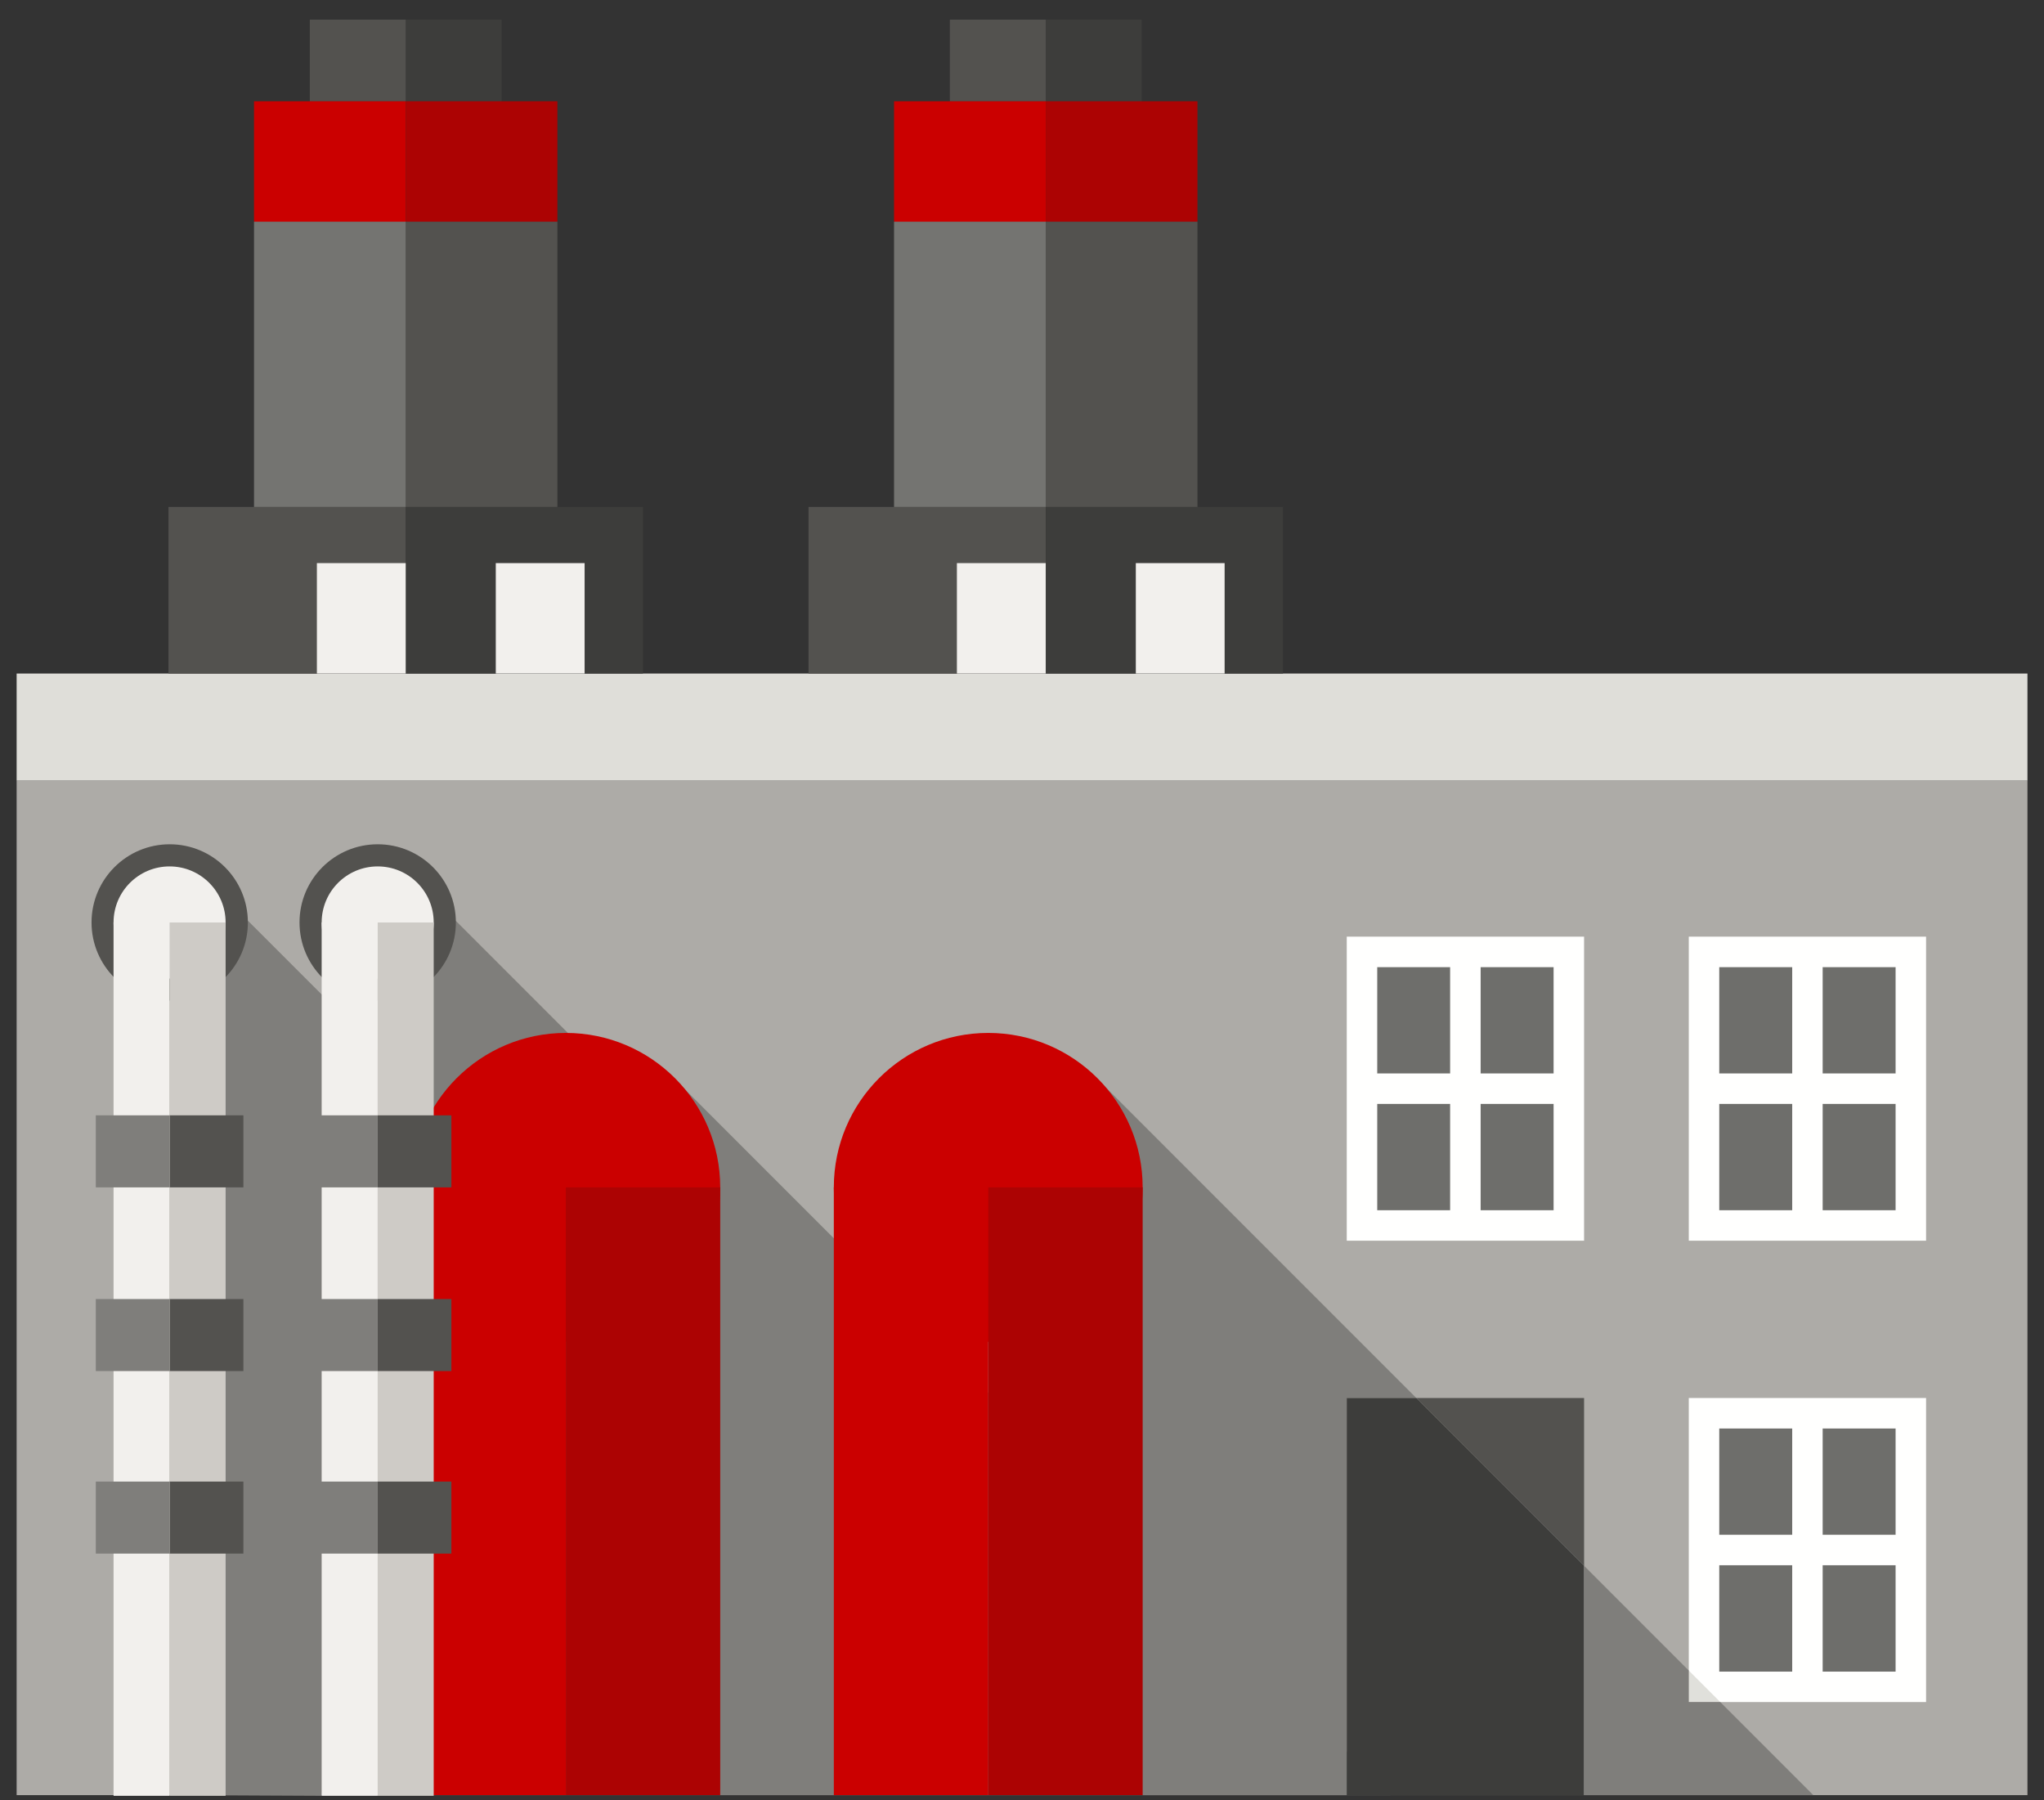 <?xml version="1.0" encoding="UTF-8"?>
<svg width="92px" height="81px" viewBox="0 0 92 81" version="1.1" xmlns="http://www.w3.org/2000/svg" xmlns:xlink="http://www.w3.org/1999/xlink">
    <rect x="0" y="0" width="92" height="81" fill="#333333" stroke="none"/>
    <!-- Generator: Sketch 52.6 (67491) - http://www.bohemiancoding.com/sketch -->
    <title>Group</title>
    <desc>Created with Sketch.</desc>
    <g id="Page-1" stroke="none" stroke-width="1" fill="none" fill-rule="evenodd">
        <g id="4262" transform="translate(-185, -161)">
            <g id="Group" transform="translate(185, 161)">
                <polygon id="Fill-276" fill="#ADABA7" points="0.749 80.778 91.255 80.778 91.255 35.126 0.749 35.126"></polygon>
                <polygon id="Fill-277" fill="#DFDED9" points="0.749 35.126 91.255 35.126 91.255 30.308 0.749 30.308"></polygon>
                <polyline id="Fill-278" fill="#7F7E7B" points="27.827 48.746 18.342 39.261 18.187 48.458 8.989 39.261 8.354 80.778 14.478 80.808 18.137 51.458 17.707 77.07 27.827 48.746"></polyline>
                <polygon id="Fill-279" fill="#6E6E6B" points="77.38 54.46 80.668 54.46 80.668 49.672 77.38 49.672"></polygon>
                <polygon id="Fill-280" fill="#6E6E6B" points="82.035 54.46 85.324 54.46 85.324 49.672 82.035 49.672"></polygon>
                <polygon id="Fill-281" fill="#6E6E6B" points="77.38 48.306 80.668 48.306 80.668 43.517 77.38 43.517"></polygon>
                <polygon id="Fill-282" fill="#6E6E6B" points="82.035 48.306 85.324 48.306 85.324 43.517 82.035 43.517"></polygon>
                <path d="M82.035,54.46 L85.324,54.46 L85.324,49.672 L82.035,49.672 L82.035,54.46 Z M77.38,54.46 L80.668,54.46 L80.668,49.672 L77.38,49.672 L77.38,54.46 Z M77.38,48.306 L80.668,48.306 L80.668,43.517 L77.38,43.517 L77.38,48.306 Z M82.035,48.306 L85.324,48.306 L85.324,43.517 L82.035,43.517 L82.035,48.306 Z M76.012,55.829 L86.692,55.829 L86.692,42.148 L76.012,42.148 L76.012,55.829 Z" id="Fill-283" fill="#FFFFFE"></path>
                <polygon id="Fill-284" fill="#6E6E6B" points="61.985 54.46 65.273 54.46 65.273 49.672 61.985 49.672"></polygon>
                <polygon id="Fill-285" fill="#6E6E6B" points="66.642 54.46 69.93 54.46 69.93 49.672 66.642 49.672"></polygon>
                <polygon id="Fill-286" fill="#6E6E6B" points="61.985 48.306 65.273 48.306 65.273 43.517 61.985 43.517"></polygon>
                <polygon id="Fill-287" fill="#6E6E6B" points="66.642 48.306 69.93 48.306 69.93 43.517 66.642 43.517"></polygon>
                <path d="M66.642,54.46 L69.93,54.46 L69.93,49.672 L66.642,49.672 L66.642,54.46 Z M61.985,54.46 L65.273,54.46 L65.273,49.672 L61.985,49.672 L61.985,54.46 Z M61.985,48.306 L65.273,48.306 L65.273,43.517 L61.985,43.517 L61.985,48.306 Z M66.642,48.306 L69.93,48.306 L69.93,43.517 L66.642,43.517 L66.642,48.306 Z M60.617,55.829 L71.299,55.829 L71.299,42.148 L60.617,42.148 L60.617,55.829 Z" id="Fill-288" fill="#FFFFFE"></path>
                <polygon id="Fill-289" fill="#6E6E6B" points="77.38 75.22 80.668 75.22 80.668 70.432 77.38 70.432"></polygon>
                <polygon id="Fill-290" fill="#6E6E6B" points="82.035 75.22 85.324 75.22 85.324 70.432 82.035 70.432"></polygon>
                <polygon id="Fill-291" fill="#6E6E6B" points="77.38 69.064 80.668 69.064 80.668 64.277 77.38 64.277"></polygon>
                <polygon id="Fill-292" fill="#6E6E6B" points="82.035 69.064 85.324 69.064 85.324 64.277 82.035 64.277"></polygon>
                <path d="M82.035,75.22 L85.324,75.22 L85.324,70.432 L82.035,70.432 L82.035,75.22 Z M77.38,75.22 L80.668,75.22 L80.668,70.432 L77.38,70.432 L77.38,75.22 Z M77.38,69.064 L80.668,69.064 L80.668,64.277 L77.38,64.277 L77.38,69.064 Z M82.035,69.064 L85.324,69.064 L85.324,64.277 L82.035,64.277 L82.035,69.064 Z M76.012,76.589 L86.692,76.589 L86.692,62.908 L76.012,62.908 L76.012,76.589 Z" id="Fill-293" fill="#FFFFFE"></path>
                <path d="M20.519,41.509 C20.519,43.452 18.943,45.027 17,45.027 C15.057,45.027 13.481,43.452 13.481,41.509 C13.481,39.566 15.057,37.991 17,37.991 C18.943,37.991 20.519,39.566 20.519,41.509" id="Fill-294" fill="#53524F"></path>
                <path d="M11.157,41.509 C11.157,43.452 9.582,45.027 7.638,45.027 C5.696,45.027 4.12,43.452 4.12,41.509 C4.12,39.566 5.696,37.991 7.638,37.991 C9.582,37.991 11.157,39.566 11.157,41.509" id="Fill-295" fill="#53524F"></path>
                <path d="M10.155,41.509 C10.155,42.901 9.026,44.032 7.633,44.032 C6.24,44.032 5.111,42.901 5.111,41.509 C5.111,40.116 6.24,38.987 7.633,38.987 C9.026,38.987 10.155,40.116 10.155,41.509" id="Fill-296" fill="#F2F0ED"></path>
                <polygon id="Fill-297" fill="#F2F0ED" points="5.111 80.808 7.633 80.808 7.633 41.509 5.111 41.509"></polygon>
                <polygon id="Fill-298" fill="#CECBC6" points="7.633 80.808 10.155 80.808 10.155 41.509 7.633 41.509"></polygon>
                <polygon id="Fill-299" fill="#53524F" points="7.638 53.43 10.955 53.43 10.955 50.188 7.638 50.188"></polygon>
                <polygon id="Fill-300" fill="#7F7E7B" points="4.312 53.43 7.638 53.43 7.638 50.188 4.312 50.188"></polygon>
                <polygon id="Fill-301" fill="#53524F" points="7.638 61.696 10.955 61.696 10.955 58.455 7.638 58.455"></polygon>
                <polygon id="Fill-302" fill="#7F7E7B" points="4.312 61.696 7.638 61.696 7.638 58.455 4.312 58.455"></polygon>
                <polygon id="Fill-303" fill="#53524F" points="7.638 69.909 10.955 69.909 10.955 66.668 7.638 66.668"></polygon>
                <polygon id="Fill-304" fill="#7F7E7B" points="4.312 69.909 7.638 69.909 7.638 66.668 4.312 66.668"></polygon>
                <polyline id="Fill-305" fill="#53524F" points="40.241 22.811 36.391 22.811 36.391 30.308 47.069 30.308 47.069 22.811 40.241 22.811"></polyline>
                <polygon id="Fill-306" fill="#3D3D3B" points="47.069 30.308 57.747 30.308 57.747 22.811 47.069 22.811"></polygon>
                <polygon id="Fill-307" fill="#53524F" points="47.069 22.811 53.897 22.811 53.897 9.975 47.069 9.975"></polygon>
                <polygon id="Fill-308" fill="#747471" points="40.241 22.811 47.069 22.811 47.069 9.975 40.241 9.975"></polygon>
                <polygon id="Fill-309" fill="#3D3D3B" points="47.069 4.556 51.385 4.556 51.385 0.884 47.069 0.884"></polygon>
                <polygon id="Fill-310" fill="#53524F" points="42.753 4.556 47.069 4.556 47.069 0.884 42.753 0.884"></polygon>
                <polygon id="Fill-311" fill="#CB0000" points="40.241 9.975 47.069 9.975 47.069 4.556 40.241 4.556"></polygon>
                <polygon id="Fill-312" fill="#AC0303" points="47.069 9.975 53.897 9.975 53.897 4.556 47.069 4.556"></polygon>
                <polyline id="Fill-313" fill="#53524F" points="11.433 22.811 7.583 22.811 7.583 30.308 18.261 30.308 18.261 22.811 11.433 22.811"></polyline>
                <polygon id="Fill-314" fill="#3D3D3B" points="18.261 30.308 28.938 30.308 28.938 22.811 18.261 22.811"></polygon>
                <polygon id="Fill-315" fill="#53524F" points="18.261 22.811 25.088 22.811 25.088 9.975 18.261 9.975"></polygon>
                <polygon id="Fill-316" fill="#747471" points="11.433 22.811 18.261 22.811 18.261 9.975 11.433 9.975"></polygon>
                <polygon id="Fill-317" fill="#3D3D3B" points="18.261 4.556 22.577 4.556 22.577 0.884 18.261 0.884"></polygon>
                <polygon id="Fill-318" fill="#53524F" points="13.945 4.556 18.261 4.556 18.261 0.884 13.945 0.884"></polygon>
                <polygon id="Fill-319" fill="#CB0000" points="11.433 9.975 18.261 9.975 18.261 4.556 11.433 4.556"></polygon>
                <polygon id="Fill-320" fill="#AC0303" points="18.261 9.975 25.088 9.975 25.088 4.556 18.261 4.556"></polygon>
                <polygon id="Fill-321" fill="#F2F0ED" points="14.263 30.308 18.261 30.308 18.261 25.339 14.263 25.339"></polygon>
                <polygon id="Fill-322" fill="#F2F0ED" points="22.315 30.308 26.313 30.308 26.313 25.339 22.315 25.339"></polygon>
                <polygon id="Fill-323" fill="#F2F0ED" points="43.07 30.308 47.068 30.308 47.068 25.339 43.07 25.339"></polygon>
                <polygon id="Fill-324" fill="#F2F0ED" points="51.123 30.308 55.12 30.308 55.12 25.339 51.123 25.339"></polygon>
                <polyline id="Fill-325" fill="#7F7E7B" points="62.589 80.778 30.368 48.558 32.4 80.778 62.589 80.778"></polyline>
                <path d="M32.417,53.43 C32.417,57.268 29.305,60.38 25.467,60.38 C21.628,60.38 18.517,57.268 18.517,53.43 C18.517,49.592 21.628,46.48 25.467,46.48 C29.305,46.48 32.417,49.592 32.417,53.43" id="Fill-326" fill="#CB0000"></path>
                <polygon id="Fill-327" fill="#CB0000" points="18.517 80.778 25.467 80.778 25.467 53.43 18.517 53.43"></polygon>
                <polygon id="Fill-328" fill="#AC0303" points="25.467 80.778 32.417 80.778 32.417 53.43 25.467 53.43"></polygon>
                <polyline id="Fill-329" fill="#53524F" points="71.299 62.908 63.748 62.908 71.299 70.458 71.299 62.908"></polyline>
                <polyline id="Fill-330" fill="#7F7E7B" points="63.748 62.908 49.397 48.558 51.431 80.778 60.617 80.778 60.617 62.908 63.748 62.908"></polyline>
                <polyline id="Fill-331" fill="#3D3D3B" points="63.748 62.908 60.617 62.908 60.617 80.778 71.299 80.778 71.299 70.458 63.748 62.908"></polyline>
                <path d="M51.431,53.43 C51.431,57.268 48.319,60.38 44.48,60.38 C40.642,60.38 37.53,57.268 37.53,53.43 C37.53,49.592 40.642,46.48 44.48,46.48 C48.319,46.48 51.431,49.592 51.431,53.43" id="Fill-332" fill="#CB0000"></path>
                <polygon id="Fill-333" fill="#CB0000" points="37.53 80.778 44.48 80.778 44.48 53.43 37.53 53.43"></polygon>
                <polygon id="Fill-334" fill="#AC0303" points="44.48 80.778 51.431 80.778 51.431 53.43 44.48 53.43"></polygon>
                <path d="M19.521,41.509 C19.521,42.901 18.393,44.032 17,44.032 C15.606,44.032 14.478,42.901 14.478,41.509 C14.478,40.116 15.606,38.987 17,38.987 C18.393,38.987 19.521,40.116 19.521,41.509" id="Fill-335" fill="#F2F0ED"></path>
                <polygon id="Fill-336" fill="#F2F0ED" points="14.478 80.808 17 80.808 17 41.509 14.478 41.509"></polygon>
                <polygon id="Fill-337" fill="#CECBC6" points="17 80.808 19.521 80.808 19.521 41.509 17 41.509"></polygon>
                <polygon id="Fill-338" fill="#53524F" points="17 53.43 20.317 53.43 20.317 50.188 17 50.188"></polygon>
                <polygon id="Fill-339" fill="#7F7E7B" points="13.673 53.43 17 53.43 17 50.188 13.673 50.188"></polygon>
                <polygon id="Fill-340" fill="#53524F" points="17 61.696 20.317 61.696 20.317 58.455 17 58.455"></polygon>
                <polygon id="Fill-341" fill="#7F7E7B" points="13.673 61.696 17 61.696 17 58.455 13.673 58.455"></polygon>
                <polygon id="Fill-342" fill="#53524F" points="17 69.909 20.317 69.909 20.317 66.668 17 66.668"></polygon>
                <polygon id="Fill-343" fill="#7F7E7B" points="13.673 69.909 17 69.909 17 66.668 13.673 66.668"></polygon>
                <polyline id="Fill-344" fill="#E0E0DB" points="77.429 76.589 76.012 75.172 76.012 76.589 77.429 76.589"></polyline>
                <polyline id="Fill-345" fill="#7F7E7B" points="77.429 76.589 76.012 76.589 76.012 75.172 71.299 70.458 71.299 80.778 81.618 80.778 77.429 76.589"></polyline>
            </g>
        </g>
    </g>
</svg>